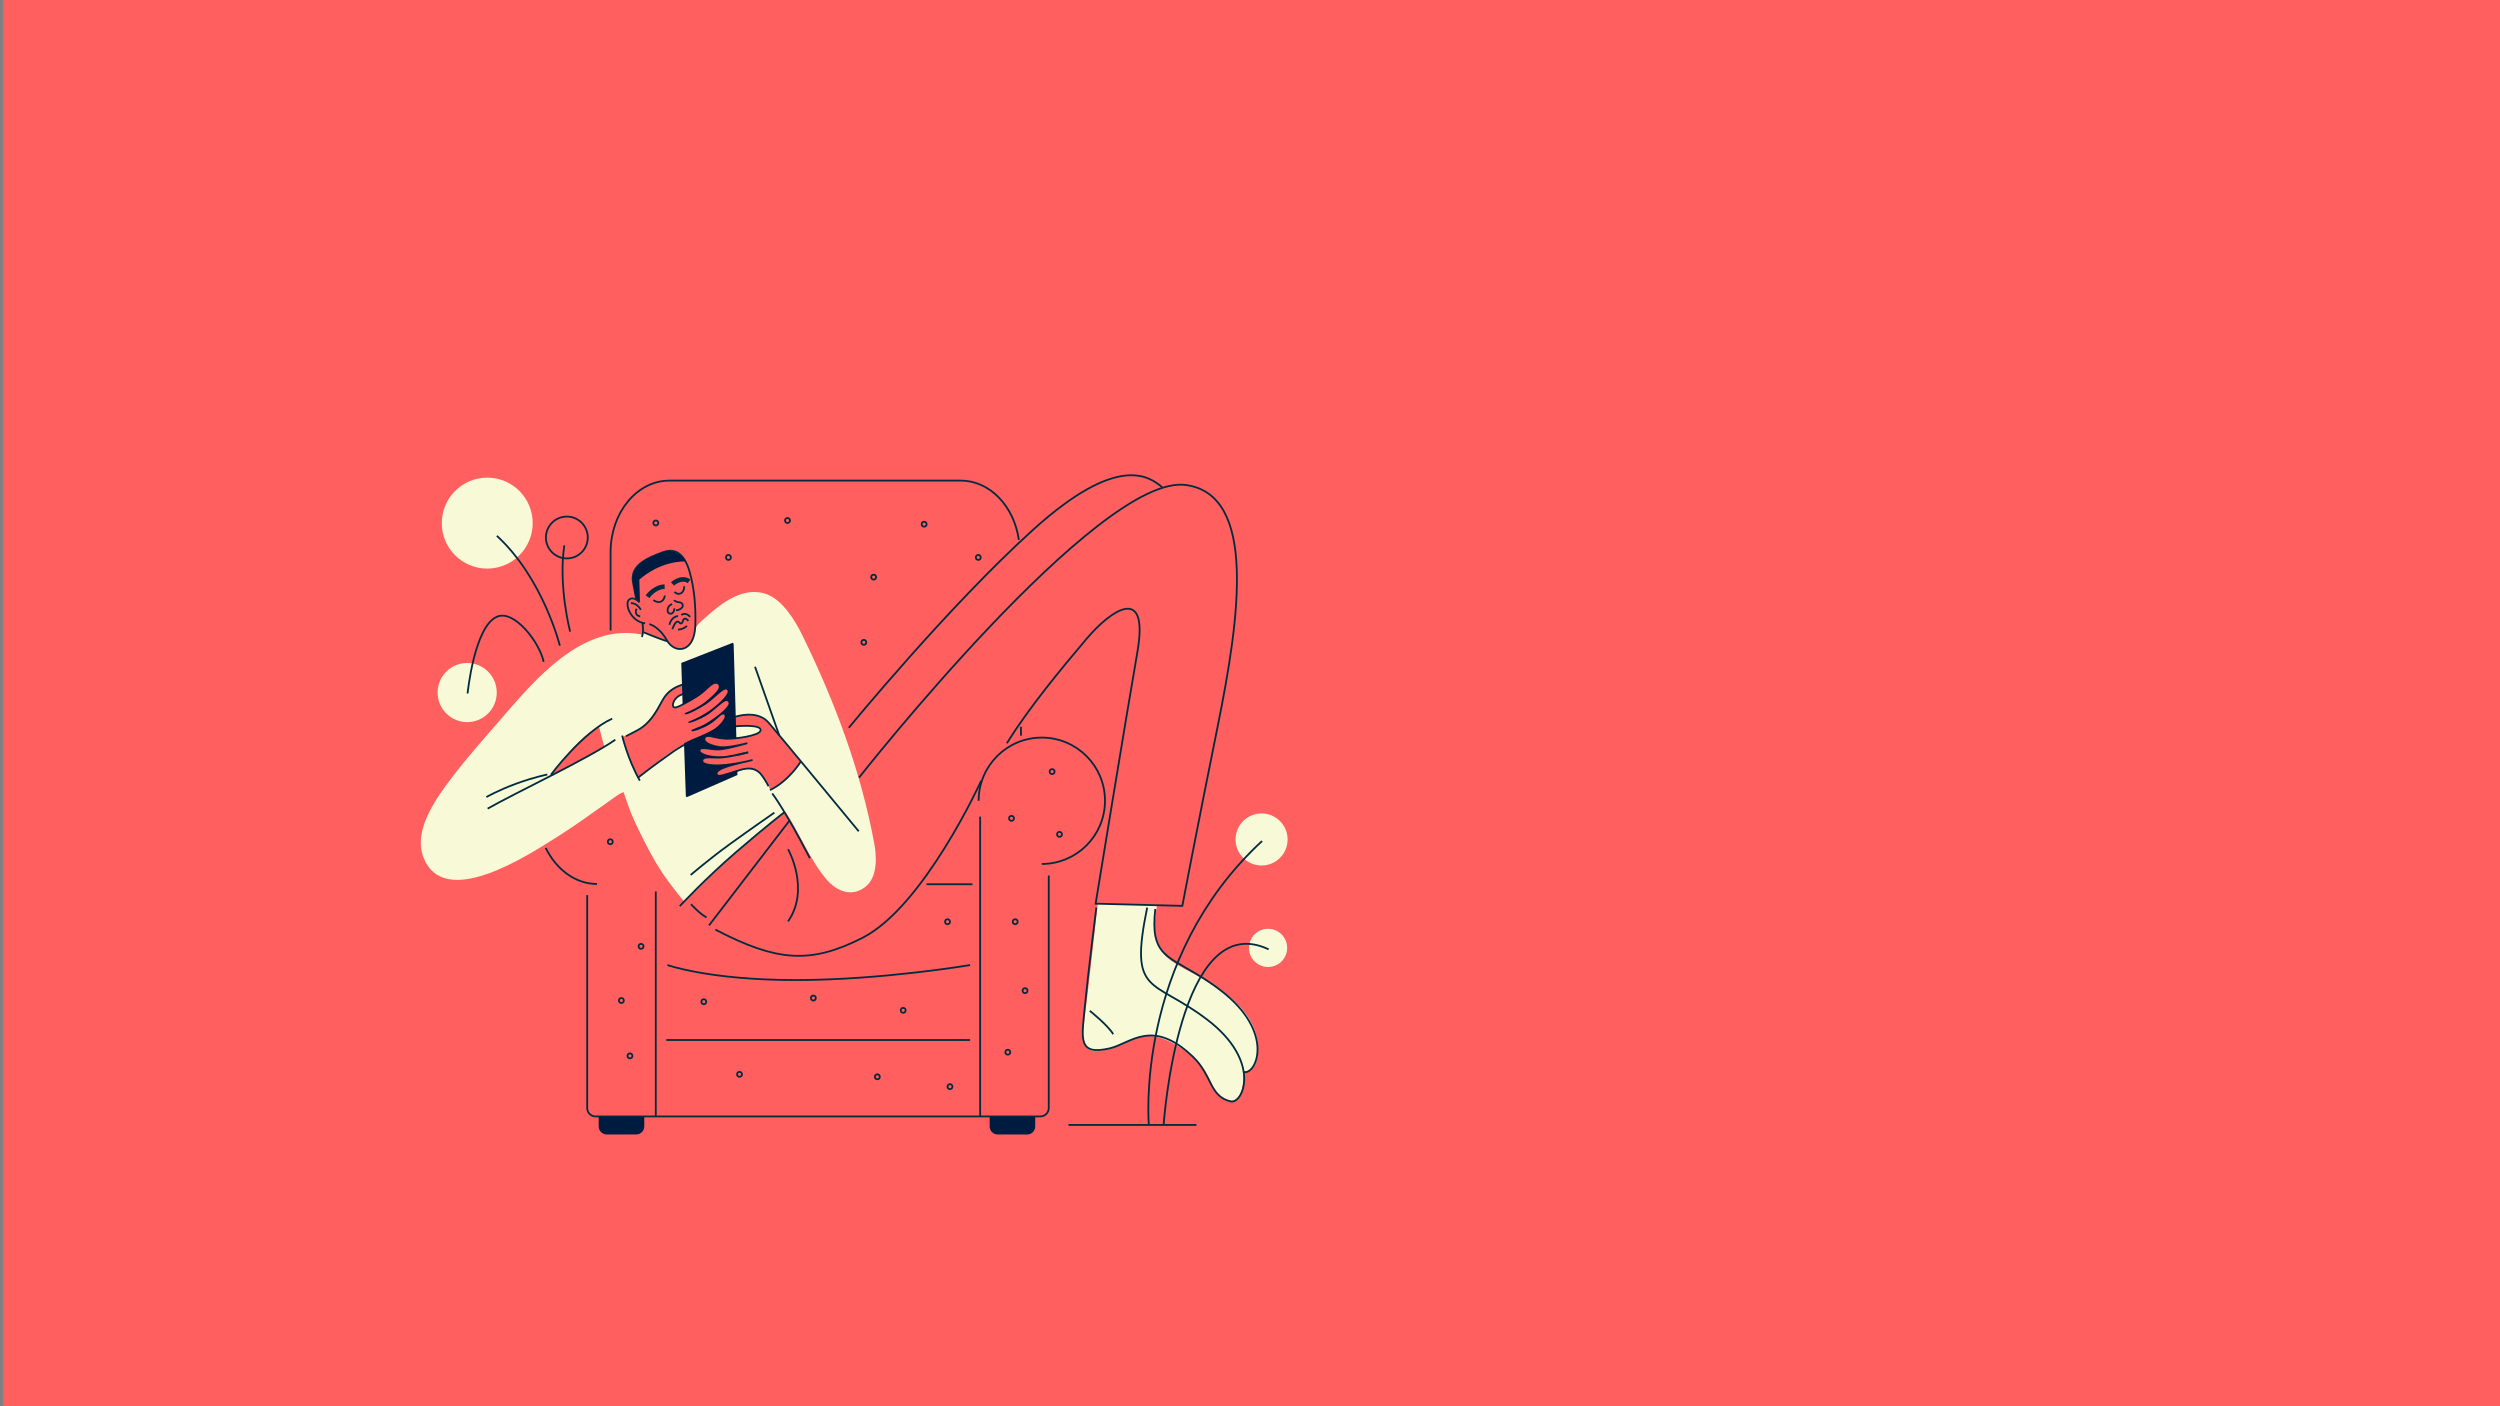 <?xml version="1.0" encoding="utf-8"?>
<!-- Generator: Adobe Illustrator 25.0.1, SVG Export Plug-In . SVG Version: 6.00 Build 0)  -->
<svg version="1.1" id="Layer_1" xmlns="http://www.w3.org/2000/svg" xmlns:xlink="http://www.w3.org/1999/xlink" x="0px" y="0px"
	 viewBox="0 0 1920 1080" style="enable-background:new 0 0 1920 1080;" xml:space="preserve">
<rect x="0" y="0" width="1920" height="1080" fill="#808080" stroke="none"/>
<style type="text/css">
	.st0{fill:#FF5F5F;}
	.st1{fill:#F8F9D7;}
	.st2{fill:none;stroke:#012C3F;stroke-width:1.403;stroke-miterlimit:10;}
	.st3{fill:none;stroke:#012C3F;stroke-width:1.403;stroke-linecap:round;stroke-linejoin:round;stroke-miterlimit:10;}
	.st4{fill:none;stroke:#012C3F;stroke-width:3.506;stroke-miterlimit:10;}
	.st5{fill:#001B40;}
</style>
<g>
	<g>
		<polyline class="st0" points="1920,-6 2.43,-6 2.43,1086 1920,1086 1920,-6 		"/>
	</g>
	<g>
		<path class="st1" d="M843.07,693.98c0,0-8.4,76.19-10.2,88.79s-3.6,28.8,15.6,23.4c19.2-5.4,28.8-17.4,51.59-5.4
			c22.8,12,28.2,25.8,31.8,34.8s18,15.6,21.6,2.4c3.6-13.2,2.09-34.68-26.25-54.84c-28.34-20.15-49.94-23.15-51.14-50.75
			s6-36.6,6-36.6L843.07,693.98z"/>
		<path class="st1" d="M964.86,815.14c-3.59,13.2-18.01,6.63-21.6-2.37c-3.59-9.01-8.42-19.21-31.18-31.2
			c-22.82-11.99-32.43,0-51.6,5.41c-19.23,5.41-17.4-10.83-15.63-23.42c1.21-8.45,5.41-45.41,8.01-68.89l35.74,0.22
			c-0.55,4.86-2.07,10.94-1.74,18.29c1.22,27.62,22.65,27.23,50.99,47.39C966.2,780.74,968.45,801.94,964.86,815.14z"/>
		<path class="st1" d="M564.49,557.91c0,0,18.69-2.42,19.64,2.52s-20.58,6.72-20.58,6.72L564.49,557.91z"/>
		<path class="st1" d="M524.48,533.12c0,0-9.92,4.46-7.14,9.66c1.35,2.52,9.66-3.99,9.66-3.99L524.48,533.12z"/>
		<path class="st1" d="M671.51,648.23c-10.29-55.96-30.17-109.05-55.53-160.77c-5.37-10.96-15.1-26.9-27.46-31.23
			c-17.79-6.24-34.6,7.1-46.82,18.08c-2.96,2.66-6.04,4.92-7.73,8.6c-1.51,3.29-0.46,6.47-2.89,9.93c-2.03,2.89-4.82,5.4-8.7,5.63
			c-5.06,0.31-9.86-5.98-9.86-5.98s-4.78-1.28-10.29-3.51c-2.45-0.99-8.42-3.51-8.42-3.51l-0.41,1.94c0,0-4.06-0.73-6.06-0.95
			c-42.09-4.52-75.89,34.83-101.01,63.89c-13.27,15.35-26.52,30.09-38.85,46.26c-11.96,15.68-30.59,40.83-22.2,62.09
			c15.85,40.16,79.53-1.44,101-14.94c10.47-6.59,20.67-13.59,30.69-20.84c5.02-3.63,10.03-6.88,14.98-10.6
			c3.97-2.98,6.9-4.09,6.9-4.09s4.69,13.63,5.97,16.69c2.06,4.93,4.36,9.81,6.73,14.6c5.3,10.71,10.63,21.09,17.27,31.12
			c4.23,6.4,16.43,21.85,16.6,21.7c2.73-2.31,10.08-9.35,12.51-11.81c6.2-6.26,13.08-13.49,19.22-18.86
			c15.43-13.51,30.02-24.91,45.84-38.44c11.69,17.3,19.05,37.66,32.45,52.93c4.78,5.44,16.53,14.42,28.93,5.13
			C674.67,673.58,672.97,656.18,671.51,648.23z M436.64,588.73c-4.36,2.49-11.63,6.31-14.79,8.06
			c10.59-14.05,22.87-29.94,38.06-39.11c1.03,4.18,4.25,16.13,4.25,16.13s-3.01,1.3-7.83,4.2
			C448.89,582.5,444.47,584.31,436.64,588.73z M608.5,479.28c0.01,1.12-0.05,1.01-0.17-0.3
			C608.39,479.08,608.45,479.18,608.5,479.28z M615.22,585.11c-3.58,3.24-5.84,8.01-9.46,11.48c-4.26,4.09-9.81,7.08-14.22,9.85
			c-1.9-3.75-4.48-9.14-7.54-11.99c-7.76-7.23-17.14-2.39-25.4,1.15c-4.46,1.91-8.15,5.36-12.54,6.03
			c-2.77,0.42-14.46,0.28-15.86-1.22c-2.61-2.79,1.6-9.28-4.22-13.42c3.61-2.96,8.8-6.14,6.51-11.61c-2.69-6.43-8.76-3.3-12.8-0.68
			c-5,3.25-9.94,7.04-14.74,10.64c-2.84,2.13-14.91,11.46-14.91,11.46s-3.16-5.41-5.81-11.61c-3.7-8.67-6.82-19.05-6.56-19.14
			c14.24-4.94,20.63-10.24,29.73-26.58c3.05-5.48,5.71-9.73,11.78-12.26c4.84-2.02,14.36-5.37,4.92-9.54
			c4.42-0.5,15.13,3.36,18.38-2.32c3.17-5.55-5.12-6.34-7.93-7.73c8.44-1.12,14.76-7.33,22.57-10.17
			c0.15,7.54,1.08,15.15,1.77,22.66c0.58,6.34,4.23,14.12,4.09,19.53c-0.07,2.82-1.41,4.74-1.96,6.25c-0.38,1.06-4.25,1-3.33,3.59
			c1.26,3.56,8.19,0.2,10.48-0.18c11.44-1.94,18.41,1.55,26.05,9.75c3.38,3.63,6.19,7.63,9.13,11.71
			C605.29,573.44,613.12,581.96,615.22,585.11z"/>
		<g>
			<line class="st2" x1="784.09" y1="558.17" x2="784.09" y2="565.02"/>
			<path class="st2" d="M472.56,568.1c-20.79,14.49-76.42,40.6-98.07,52.93"/>
			<path class="st3" d="M544.85,525.31c-1.98,1.91-3.91,5.66-8.87,8.89c-3.49,2.27-6.75,4.23-9.51,5.74
				c-3.92,2.15-6.84,3.41-8.03,3.44c-2.84,0.06-1.94-5.55,2.4-8.56c1.3-0.9,3.14-1.63,5.09-2.31c4.57-1.61,9.69-2.95,9.47-5.59
				c-0.15-1.87-4.54-2.64-9.88-1.42c-5.8,1.33-12.74,5-16.61,12.15c-5.43,10.03-9.97,18.35-19.99,23.51
				c-1.42,0.73-4.12,2.15-7.74,4.05"/>
			<path class="st2" d="M489.87,597.33c10.83-8.53,22.89-17.08,27.52-20.33c4.18-2.94,8.73-5.26,12.39-7.21"/>
			<path class="st2" d="M423.12,594.99c0,0,24.43-32.9,47.05-43.06"/>
			<path class="st2" d="M659.74,597.18c0,0,184.06-234,251.11-224.69c54.56,7.58,41.23,101.57,24.39,185.04
				S908.03,695.7,908.03,695.7l-66.59-1.68c0,0,22.96-140.71,32.08-193.32s-20.34-32.27-39.28-9.82
				c-18.94,22.45-43.49,51.91-61.02,79.96"/>
			<path class="st2" d="M574.34,577.88c-1.09,0.28-4.78,1.21-8.86,2.05v-0.02C569.45,579.03,573.23,578.14,574.34,577.88z"/>
			<path class="st2" d="M590.22,603.8c-2.34-4.52-5.07-8.57-6.64-10.1c-6.26-6.1-13.83-2.76-19.6-0.94
				c-7.39,2.33-12.55,4.34-13.56,2.07c-2.13-4.82,15.88-8.28,26.11-10.82c4.44-1.1-7.58,2.27-19.06,3.43
				c-9.34,0.95-18.27,0.1-18.09-3.15c0.23-4.23,8.49-1.84,15.73-2.6c5.39-0.56,19.57-3.89,19.57-3.89s-13,3.36-19.29,3.76
				c-8.75,0.56-18.58-2.06-18.21-5.15c0.46-3.86,8.87-0.28,15.65-0.87c7.12-0.62,21.15-4.8,21.15-4.8s-13.99,3.68-20.22,3.1
				c-6.07-0.57-14.16-3.22-12.63-7.05c1.47-3.67,6.81,0.14,16.11,0.56c7.36,0.34,25.21-2.31,26.72-5.93
				c2.41-5.74-19.78-3.55-19.78-3.55"/>
			<path class="st2" d="M564.08,550.68c0,0,17.01-6.22,26.17,4.26c6.75,7.73,69.25,83.52,69.25,83.52"/>
			<line class="st2" x1="579.86" y1="512.06" x2="598.41" y2="564.63"/>
			<path class="st2" d="M615,584.92c0,0-9.17,14.95-23.67,21.88"/>
			<path class="st2" d="M477.83,564.91c0,0,4.21,18.24,13.56,34.6"/>
			<path class="st2" d="M488.92,460.71c0,0-0.05-0.06-0.22-0.67v-0.01c-0.32-1.17-1.05-4.34-2.57-12.87
				c-2.32-12.98,11-18.72,23.24-23.14c7.24-2.62,12.34-0.13,15.91,5.14c1.93,2.84,3.4,6.5,4.54,10.66
				c3.25,11.85,4.65,24.76,4.18,40.63c-0.61,21.07-15.8,22.01-21.84,11.29c-6.04-10.72-13.48-12.42-13.48-12.42"/>
			<path class="st2" d="M491.13,462.68c0,0-4.18-5.08-7.9-2.26c-3.72,2.82,0.54,16.74,12.24,18.34"/>
			<path class="st2" d="M493.37,478.39c0,0,1.24,6.58-0.39,10.82"/>
			<path class="st2" d="M501.78,460.89c0,0,3.47,2.43,5.89,1.13c2.79-1.5,2.94-4.7,2.94-4.7"/>
			<path class="st2" d="M517.97,454.5c0,0,1.98,2.4,4.76,1.27c2.79-1.13,2.79-5.5,2.79-5.5"/>
			<path class="st2" d="M517.74,460.85c0,0,0.58,1.41,3.83,1.69s3.55,3.15,1.63,4.66c-1.43,1.13-2.74,1.51-4.07,1.47"/>
			<path class="st2" d="M516.23,463.95c0,0-2.02,0.64-2.9,2.26s-0.93,3.95,0.46,4.8c1.16,0.71,2.36,0.17,3.02-0.56
				c1.09-1.23,1.16-3.24,1.16-3.24"/>
			<path class="st2" d="M516.37,483.21c0,0,1.86-5.5,3.72-5.78s1.86,1.98,3.25,1.27s0.93-3.24,2.44-3.53
				c1.51-0.28,2.9,1.69,2.9,1.69"/>
			<path class="st2" d="M520.74,483.52c0,0,3.61,0.14,6.87-2.82"/>
			<path class="st2" d="M520.73,473.21c0,0-4.84-0.18-6.67,6.62"/>
			<path class="st2" d="M523.24,472.36c0,0,3.15-2.73,6.83,1.38"/>
			<path class="st4" d="M497.29,458.26c0,0,5.27-7.52,13.17-7.71"/>
			<path class="st4" d="M516.5,448.48c0,0,6.51-6.21,12.7-2.07"/>
			<path class="st5" d="M526.65,431.17c-20.76-0.19-35.64,14.01-35.64,14.01l0.47,17l-2.78-2.14v-0.01
				c-0.32-1.17-1.05-4.35-2.57-12.87c-2.32-12.98,12.09-19.19,23.24-23.14C516.62,421.45,522.54,424.96,526.65,431.17z"/>
			<path class="st2" d="M484.51,463.24c0,0,4.42-0.56,7.67,5.08"/>
			<path class="st2" d="M488.92,467.48c0,0-2.56,4.8,2.79,5.93"/>
			<path class="st2" d="M602.34,623.83c0,0-12.77,9.72-36.67,30.28c-23.91,20.56-43.61,41.81-43.61,41.81"/>
			<line class="st2" x1="605.96" y1="630.69" x2="544.54" y2="710.7"/>
			<path class="st2" d="M881.04,697.02c-14.1,68.47,3.86,53.78,46.16,86.11s27.28,64.91,18.02,62.77
				c-16.45-3.8-14.1-19.97-28.98-34.24C885,781.72,868.46,801.2,852.79,805c-25.64,6.23-21.93-7.61-19.58-32.34
				s8.79-75.65,8.79-75.65"/>
			<path class="st2" d="M955.44,823.33c9.27,2.14,24.28-30.43-18.02-62.77c-28.63-21.88-46.11-22.22-50.04-41.38
				c-1.09-5.3-1.14-12.04-0.11-21.07"/>
			<line class="st2" x1="503.64" y1="857.42" x2="503.64" y2="684.64"/>
			<path class="st2" d="M450.96,687.46v163.51c0,3.56,2.88,6.45,6.45,6.45c43.84,0,297.73,0,341.58,0c3.56,0,6.45-2.89,6.45-6.45
				V672.34"/>
			<line class="st2" x1="752.76" y1="857.42" x2="752.76" y2="627.18"/>
			<path class="st2" d="M458.46,678.88c-16.58,0-31.14-11.05-39.38-27.68"/>
			<path class="st2" d="M468.93,484.22v-60.19c0-30.34,20.25-54.93,45.24-54.93h223.72c22.34,0,40.9,19.66,44.58,45.51"/>
			<path class="st2" d="M512.62,741.17c0,0,32.28,11.51,98.45,11.51s133.94-11.51,133.94-11.51"/>
			<line class="st2" x1="746.87" y1="679.1" x2="711.55" y2="679.1"/>
			<line class="st2" x1="511.69" y1="798.73" x2="745.02" y2="798.73"/>
			<g>
				<path class="st5" d="M488.64,871.26h-22.68c-3.4,0-6.16-2.76-6.16-6.16v-7.39h35v7.39C494.8,868.5,492.04,871.26,488.64,871.26z
					"/>
			</g>
			<g>
				<path class="st5" d="M788.89,871.26h-22.68c-3.4,0-6.16-2.76-6.16-6.16v-7.39h35v7.39C795.05,868.5,792.29,871.26,788.89,871.26
					z"/>
			</g>
			<path class="st5" d="M566.35,595.21l-0.11-3.75l-0.69,0.22l-0.69,0.22c-0.29,0.1-0.59,0.19-0.88,0.29l-0.28,0.09
				c-0.96,0.31-1.89,0.6-2.77,0.89c-4.49,1.46-8.36,2.71-9.7,2.02c-0.21-0.11-0.34-0.26-0.41-0.49c-0.19-0.58-0.16-1.12,0.15-1.61
				c2.57-4.06,15.17-6.31,15.17-6.31l-0.04-0.75c0,0-11.62,1.73-14.73,1.69c-5.26-0.06-9.67-0.67-11.07-1.97
				c-0.33-0.3-1-1.18-0.98-1.54c0.12-2.15,2.76-2.44,7.99-2.21c2.33,0.11,5.17,0.19,7.84-0.08c1.23-0.12,3.99-0.35,8.19-1.26
				l-0.21-0.78c-3.41,0.67-6.06,1.06-7.91,1.18c-6.96,0.45-15.09-0.96-17.28-3.27c-0.34-0.37-0.56-0.97-0.51-1.3
				c0.04-0.39,0.17-0.98,0.43-1.18c1.03-0.8,3.94-0.51,6.81-0.12c2.55,0.34,5.46,0.75,8.11,0.51c2.72-0.23,6.63-0.86,11.78-2.13
				l1.14-0.39v-0.71l-1.22,0.28c-4.82,0.88-9.15,1.16-11.42,0.95c-4.75-0.45-10.1-2.29-11.54-4.65c-0.36-0.58-0.48-1.52-0.24-2.13
				c0.7-1.73,2.83-1.67,6.73-0.79c2.46,0.56,5.47,1.13,9.18,1.3c1.74,0.08,8.35-0.51,8.35-0.51l-2.1-72.53l-0.01-0.01l-0.71-0.72
				l-39.49,15.47l1.02,31.92c0,0,7.09-2.87,12.76-6.77c7.09-4.88,9.61-9.32,12.94-9.18c1.74,0.07,2.13,1.6,2.13,2.37
				c0,1.27-0.72,2.55-3.07,5c-0.19,0.2-3.87,3.98-7.85,7.04c-3.73,2.87-11.46,6.86-14.13,7.71c0,0-1.36,0.5-1.23,1
				s1.16,0.5,2.05,0.23c2.32-0.68,7.84-3.38,13.83-7.19c3.42-2.17,6.55-5.17,9.35-7.51c3.01-2.53,6.25-5.62,7.61-3.61
				c1.51,2.22-4.54,8.78-12.28,14.59c-5.84,4.37-12.51,7.52-15.39,8.61c-2.07,0.78-2.74,1.28-2.25,1.77
				c0.67,0.67,8.13-2.14,14.38-5.92c4.46-2.7,12.08-10.58,14.6-10.82c1.1-0.11,1.68,0.63,1.89,1.42c0.69,2.58-6.87,9.26-16.43,15.28
				c-3.07,1.93-6.6,3.31-9.3,4.37c-2.81,1.11-2.58,1.01-2.75,1.42l-0.14,0.41l0.29,0.26c0.85,0.72,8.7-2.06,13.88-5.3
				c2.51-1.56,4.64-3.44,6.36-4.94c1.43-1.26,2.57-2.53,3.73-2.6s1.48,0.98,1.39,1.61c-0.35,2.5-4,6.82-8.24,9.61
				c-3.83,2.53-9.19,4.59-13.29,6.43c-2.28,1.02-5.78,2.28-8.8,4.07l-0.27,0.17c-0.14,0.08-0.28,0.17-0.42,0.25l-0.27,0.17
				l1.41,40.46v0.04l0.72,0.72v0.02L566.35,595.21z"/>
			<circle class="st2" cx="604.8" cy="399.75" r="1.89"/>
			<circle class="st2" cx="670.97" cy="443.23" r="1.89"/>
			<circle class="st2" cx="709.73" cy="402.59" r="1.89"/>
			<circle class="st2" cx="559.44" cy="428.11" r="1.89"/>
			<circle class="st2" cx="503.67" cy="401.64" r="1.89"/>
			<circle class="st2" cx="663.41" cy="493.33" r="1.89"/>
			<circle class="st2" cx="468.7" cy="646.46" r="1.89"/>
			<circle class="st2" cx="492.33" cy="726.8" r="1.89"/>
			<circle class="st2" cx="477.2" cy="768.39" r="1.89"/>
			<circle class="st2" cx="483.82" cy="810.92" r="1.89"/>
			<circle class="st2" cx="540.53" cy="769.33" r="1.89"/>
			<circle class="st2" cx="624.66" cy="766.5" r="1.89"/>
			<circle class="st2" cx="673.81" cy="826.99" r="1.89"/>
			<circle class="st2" cx="567.95" cy="825.1" r="1.89"/>
			<circle class="st2" cx="693.66" cy="775.95" r="1.89"/>
			<circle class="st2" cx="808.03" cy="592.58" r="1.89"/>
			<circle class="st2" cx="776.84" cy="628.5" r="1.89"/>
			<circle class="st2" cx="787.24" cy="760.83" r="1.89"/>
			<circle class="st2" cx="779.67" cy="707.89" r="1.89"/>
			<circle class="st2" cx="729.58" cy="834.55" r="1.89"/>
			<circle class="st2" cx="774" cy="808.09" r="1.89"/>
			<circle class="st2" cx="727.69" cy="707.89" r="1.89"/>
			<circle class="st2" cx="751.32" cy="428.11" r="1.89"/>
			<circle class="st2" cx="813.7" cy="640.79" r="1.89"/>
			<path class="st2" d="M594.73,624.09c0,0-18.35,12.7-34.42,24.35c-16.07,11.66-29.86,23.54-29.86,23.54"/>
			<path class="st2" d="M836.98,776.31c0,0,14.18,11.34,17.96,17.96"/>
			<path class="st2" d="M751.6,614.99c0-26.8,21.72-48.52,48.52-48.52s48.52,21.72,48.52,48.52s-21.72,48.52-48.52,48.52"/>
			<path class="st2" d="M373.55,612.14c0,0,8.88-5.14,22.91-10.29c14.03-5.14,23.85-7.01,23.85-7.01"/>
			<path class="st2" d="M622.01,659.12c-19.79-38.18-28.93-49.75-28.93-49.75"/>
			<path class="st2" d="M494.08,485.53c0,0,14,5.87,18.7,7.01"/>
		</g>
		<ellipse class="st1" cx="968.89" cy="644.72" rx="19.99" ry="19.99"/>
		<ellipse class="st1" cx="973.87" cy="727.98" rx="14.67" ry="14.67"/>
		<line class="st2" x1="820.56" y1="863.95" x2="918.86" y2="863.95"/>
		<path class="st2" d="M893.66,863.95c0,0,11.34-167.62,80.66-134.85"/>
		<path class="st2" d="M882.31,863.95c0,0-11.34-127.29,86.96-218.03"/>
		<circle class="st1" cx="358.8" cy="531.88" r="22.71"/>
		<ellipse class="st1" cx="374.2" cy="401.76" rx="34.92" ry="34.92"/>
		<path class="st2" d="M429.95,495.88c0,0-12.72-51.6-48.37-84.37"/>
		<path class="st2" d="M359.1,532.6c0,0,5.09-51.3,22.49-58.93c13.44-5.89,33.07,20.16,35.93,34.64"/>
		<path class="st2" d="M437.86,485.1c0,0-9.2-34.93-4.46-66.26"/>
		<circle class="st2" cx="435.34" cy="412.8" r="16.07"/>
		<path class="st2" d="M530.69,694.44c0,0,7.56,8.19,11.97,10.08"/>
		<path class="st2" d="M753.57,599.61c0,0-43.93,96.6-91.19,120.65c-39.98,20.34-65.93,18.24-112.93-6.31"/>
		<path class="st2" d="M651.87,558.93c0,0,76.46-93.29,141.69-152.21s89.13-40.65,98.93-32.6"/>
		<path class="st2" d="M605.23,652.2c0,0,17.21,30.59,0,55.45"/>
	</g>
</g>
<rect x="1971.51" y="448.51" class="st0" width="112.99" height="112.99"/>
</svg>
